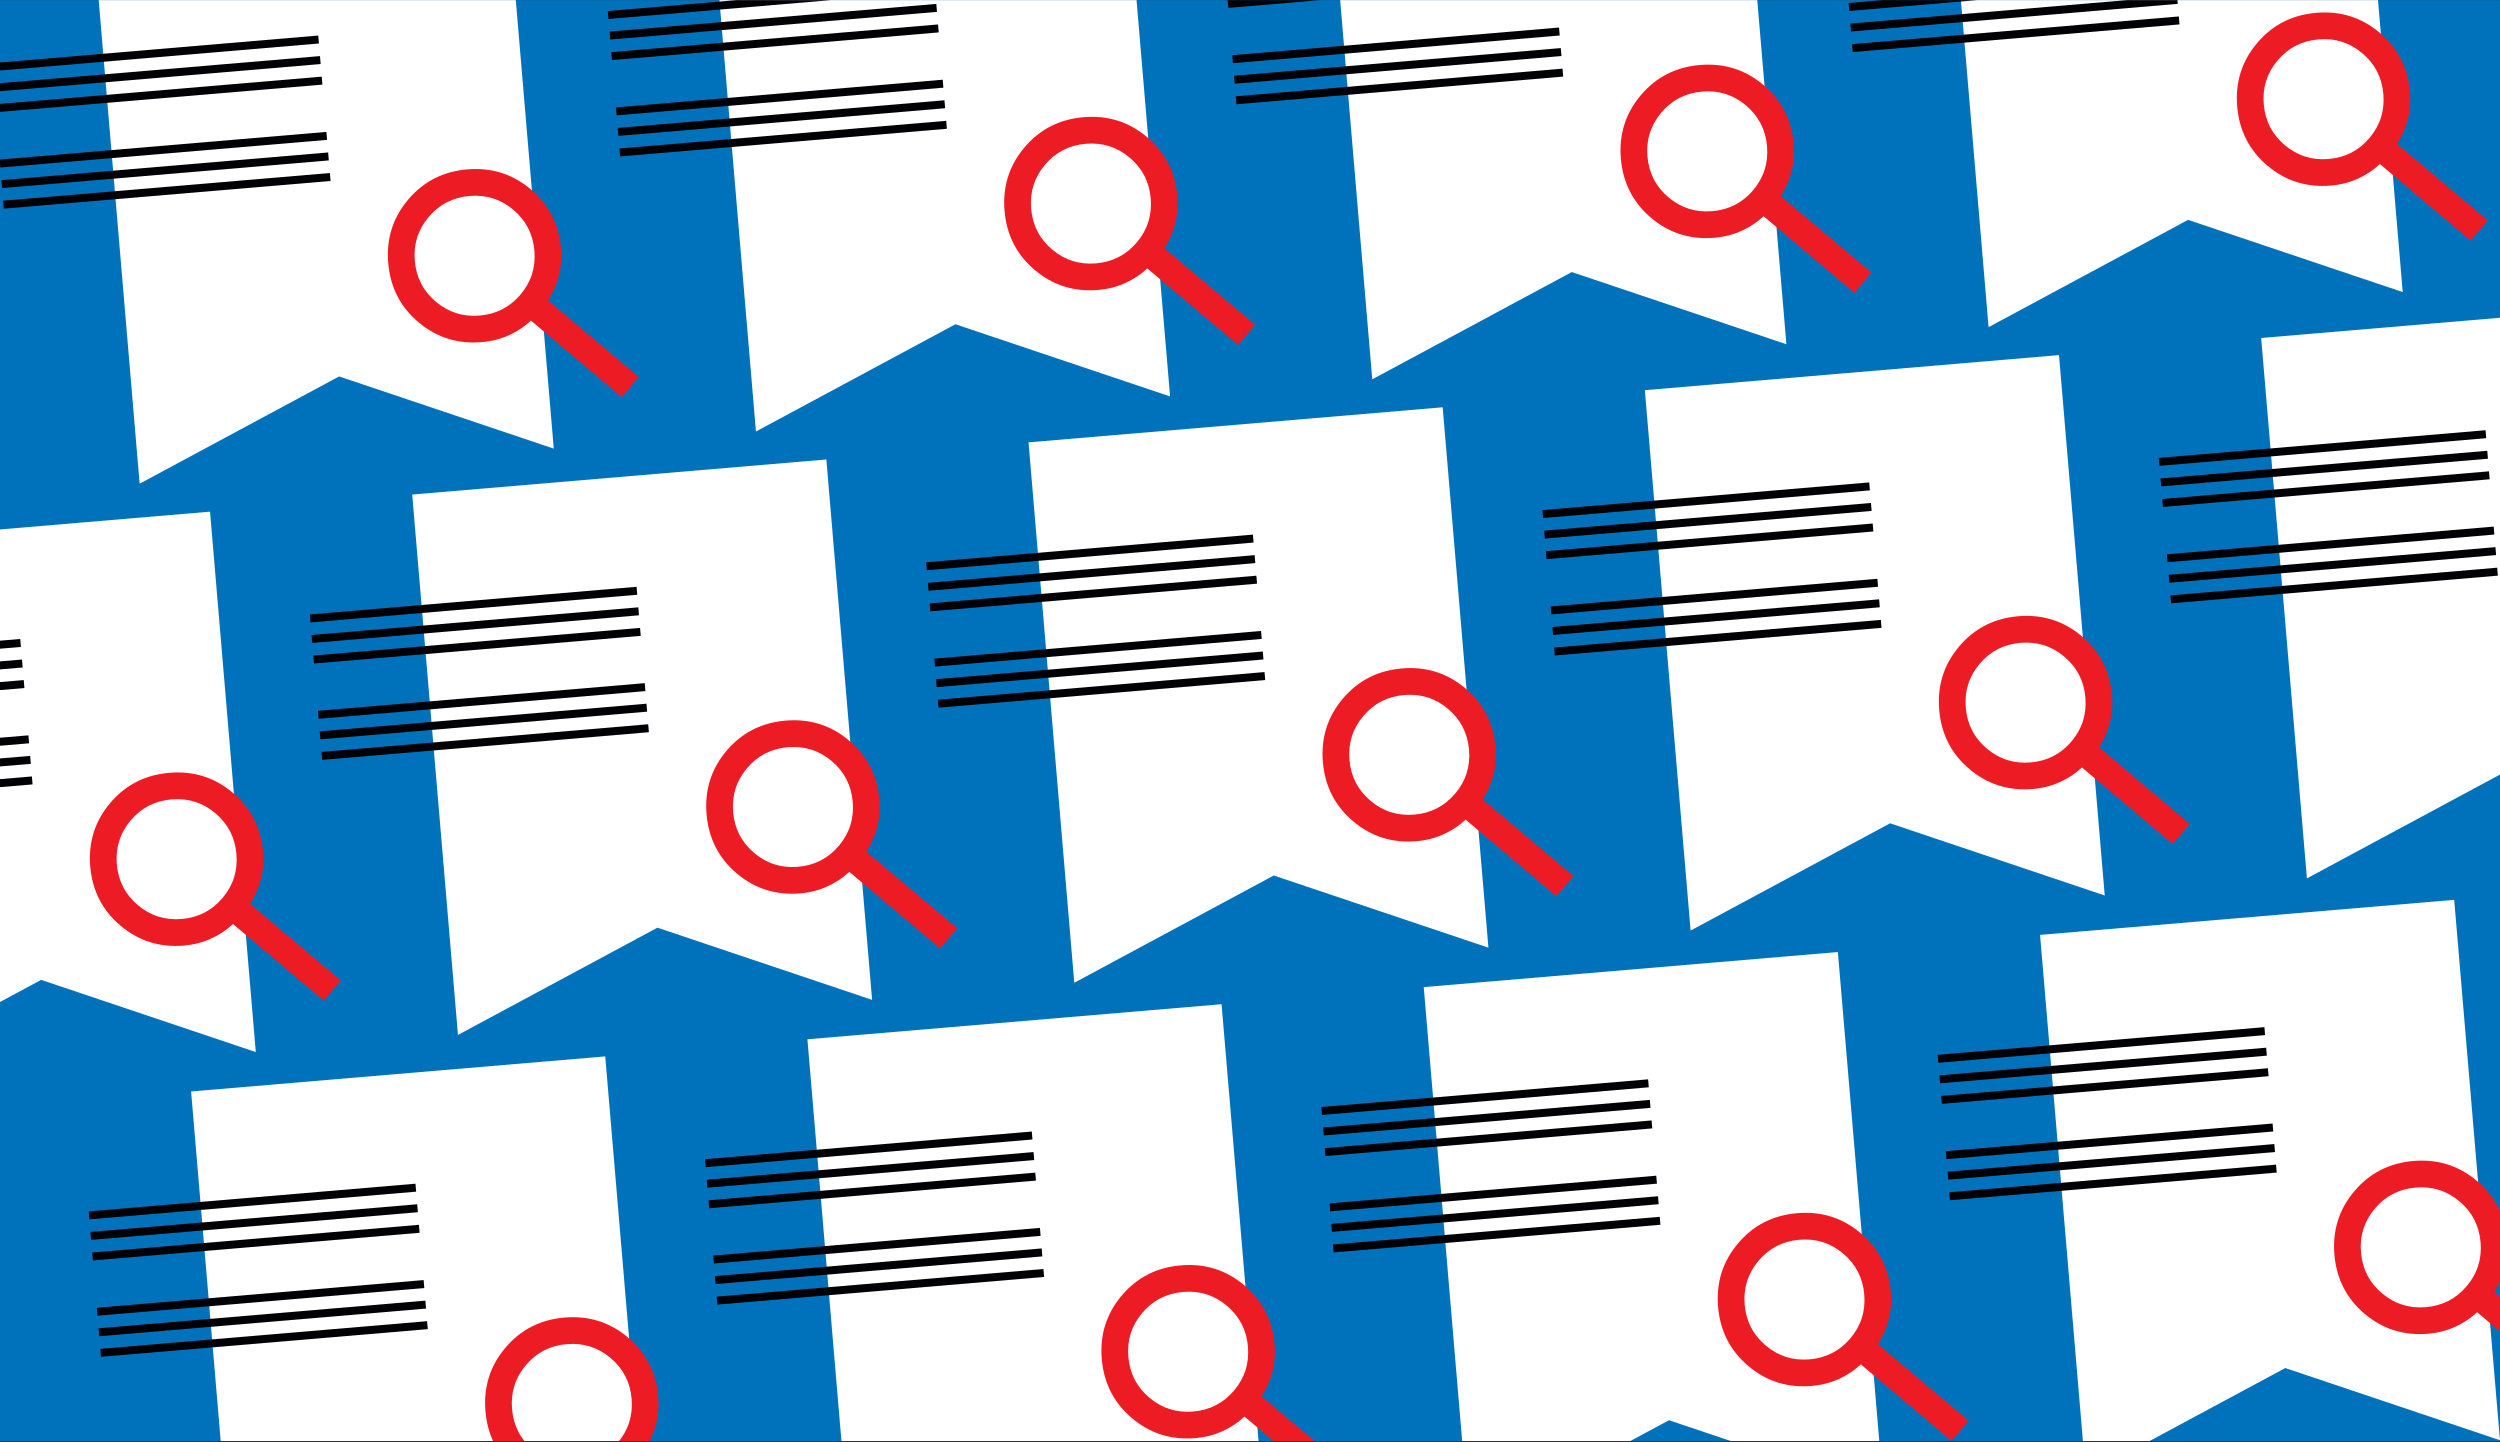 <svg width="1605" height="926" viewBox="0 0 1605 926" fill="none" xmlns="http://www.w3.org/2000/svg">
<rect x="0" y="0" width="1605" height="926" fill="#333333" stroke="none"/>
<g clip-path="url(#clip0_118_8464)">
<rect width="1605" height="925" transform="translate(0 0.105)" fill="#0072BC"/>
<path d="M89.642 310.533L217.704 241.671L355.521 288.02L326.144 -58.92L60.265 -36.406L89.642 310.533Z" fill="white"/>
<rect x="-5.473" y="40.579" width="210.534" height="5.126" transform="rotate(-4.84 -5.473 40.579)" fill="#000005"/>
<rect x="-4.355" y="53.773" width="210.534" height="5.126" transform="rotate(-4.84 -4.355 53.773)" fill="#000005"/>
<rect x="-3.239" y="66.967" width="210.534" height="5.126" transform="rotate(-4.84 -3.239 66.967)" fill="#000005"/>
<rect x="-0.234" y="102.446" width="210.534" height="5.126" transform="rotate(-4.84 -0.234 102.446)" fill="#000005"/>
<rect x="0.884" y="115.64" width="210.534" height="5.126" transform="rotate(-4.84 0.884 115.64)" fill="#000005"/>
<rect x="1.999" y="128.834" width="210.534" height="5.126" transform="rotate(-4.84 1.999 128.834)" fill="#000005"/>
<path d="M399.167 255.007L340.87 205.812C336.894 209.585 332.217 212.702 326.84 215.162C321.464 217.623 315.647 219.118 309.391 219.647C293.893 220.96 280.322 216.703 268.678 206.877C257.034 197.051 250.556 184.389 249.243 168.891C247.931 153.392 252.188 139.821 262.014 128.177C271.84 116.533 284.502 110.055 300 108.743C315.498 107.431 329.069 111.687 340.713 121.513C352.357 131.339 358.835 144.001 360.148 159.5C360.677 165.756 360.182 171.741 358.661 177.454C357.14 183.168 354.854 188.302 351.802 192.857L410.099 242.052L399.167 255.007ZM307.946 202.585C318.61 201.682 327.358 197.182 334.191 189.085C341.024 180.989 343.988 171.608 343.085 160.944C342.182 150.281 337.683 141.532 329.586 134.7C321.489 127.867 312.109 124.902 301.445 125.805C290.781 126.708 282.033 131.208 275.2 139.305C268.367 147.402 265.403 156.782 266.306 167.446C267.209 178.11 271.708 186.858 279.805 193.691C287.902 200.523 297.282 203.488 307.946 202.585Z" fill="#ED1C24"/>
<path d="M485.318 277.028L613.38 208.165L751.197 254.514L721.819 -92.426L455.94 -69.912L485.318 277.028Z" fill="white"/>
<rect x="390.203" y="7.073" width="210.534" height="5.126" transform="rotate(-4.84 390.203 7.073)" fill="#000005"/>
<rect x="391.32" y="20.267" width="210.534" height="5.126" transform="rotate(-4.84 391.32 20.267)" fill="#000005"/>
<rect x="392.437" y="33.461" width="210.534" height="5.126" transform="rotate(-4.84 392.437 33.461)" fill="#000005"/>
<rect x="395.441" y="68.94" width="210.534" height="5.126" transform="rotate(-4.84 395.441 68.94)" fill="#000005"/>
<rect x="396.56" y="82.134" width="210.534" height="5.126" transform="rotate(-4.84 396.56 82.134)" fill="#000005"/>
<rect x="397.675" y="95.328" width="210.534" height="5.126" transform="rotate(-4.84 397.675 95.328)" fill="#000005"/>
<path d="M794.843 221.501L736.546 172.306C732.569 176.08 727.893 179.196 722.516 181.657C717.139 184.117 711.323 185.612 705.067 186.141C689.569 187.454 675.998 183.197 664.354 173.371C652.71 163.545 646.231 150.883 644.919 135.385C643.607 119.887 647.864 106.316 657.69 94.672C667.516 83.028 680.178 76.549 695.676 75.237C711.174 73.925 724.745 78.182 736.389 88.008C748.033 97.834 754.511 110.496 755.823 125.994C756.353 132.25 755.858 138.235 754.337 143.949C752.815 149.662 750.529 154.797 747.478 159.351L805.775 208.546L794.843 221.501ZM703.622 169.079C714.286 168.176 723.034 163.676 729.867 155.58C736.699 147.483 739.664 138.102 738.761 127.439C737.858 116.775 733.358 108.026 725.262 101.194C717.165 94.361 707.784 91.396 697.121 92.299C686.457 93.202 677.708 97.702 670.876 105.799C664.043 113.896 661.078 123.276 661.981 133.94C662.884 144.604 667.384 153.352 675.481 160.185C683.578 167.017 692.958 169.982 703.622 169.079Z" fill="#ED1C24"/>
<path d="M880.994 243.524L1009.06 174.661L1146.87 221.01L1117.5 -125.93L851.616 -103.416L880.994 243.524Z" fill="white"/>
<rect x="788.112" y="-0.043" width="210.534" height="5.126" transform="rotate(-4.84 788.112 -0.043)" fill="#000005"/>
<rect x="791.117" y="35.437" width="210.534" height="5.126" transform="rotate(-4.84 791.117 35.437)" fill="#000005"/>
<rect x="792.235" y="48.63" width="210.534" height="5.126" transform="rotate(-4.84 792.235 48.63)" fill="#000005"/>
<rect x="793.351" y="61.824" width="210.534" height="5.126" transform="rotate(-4.84 793.351 61.824)" fill="#000005"/>
<path d="M1190.52 187.997L1132.22 138.802C1128.25 142.576 1123.57 145.693 1118.19 148.153C1112.82 150.613 1107 152.108 1100.74 152.638C1085.24 153.95 1071.67 149.693 1060.03 139.867C1048.39 130.041 1041.91 117.379 1040.59 101.881C1039.28 86.383 1043.54 72.812 1053.37 61.168C1063.19 49.524 1075.85 43.045 1091.35 41.733C1106.85 40.421 1120.42 44.678 1132.06 54.504C1143.71 64.33 1150.19 76.992 1151.5 92.49C1152.03 98.746 1151.53 104.731 1150.01 110.445C1148.49 116.158 1146.21 121.293 1143.15 125.847L1201.45 175.042L1190.52 187.997ZM1099.3 135.575C1109.96 134.672 1118.71 130.172 1125.54 122.076C1132.38 113.979 1135.34 104.599 1134.44 93.935C1133.53 83.271 1129.03 74.522 1120.94 67.69C1112.84 60.857 1103.46 57.892 1092.8 58.795C1082.13 59.698 1073.38 64.198 1066.55 72.295C1059.72 80.392 1056.75 89.772 1057.66 100.436C1058.56 111.1 1063.06 119.848 1071.16 126.681C1079.25 133.513 1088.63 136.478 1099.3 135.575Z" fill="#ED1C24"/>
<path d="M1276.67 210.019L1404.73 141.156L1542.55 187.505L1513.17 -159.435L1247.29 -136.921L1276.67 210.019Z" fill="white"/>
<rect x="1186.79" y="1.932" width="210.534" height="5.126" transform="rotate(-4.84 1186.79 1.932)" fill="#000005"/>
<rect x="1187.91" y="15.125" width="210.534" height="5.126" transform="rotate(-4.84 1187.91 15.125)" fill="#000005"/>
<rect x="1189.03" y="28.319" width="210.534" height="5.126" transform="rotate(-4.84 1189.03 28.319)" fill="#000005"/>
<path d="M1586.19 154.492L1527.9 105.297C1523.92 109.071 1519.24 112.188 1513.87 114.648C1508.49 117.108 1502.67 118.603 1496.42 119.133C1480.92 120.445 1467.35 116.188 1455.71 106.362C1444.06 96.536 1437.58 83.874 1436.27 68.376C1434.96 52.878 1439.22 39.307 1449.04 27.663C1458.87 16.019 1471.53 9.541 1487.03 8.228C1502.53 6.916 1516.1 11.173 1527.74 20.999C1539.38 30.825 1545.86 43.487 1547.18 58.985C1547.7 65.241 1547.21 71.226 1545.69 76.94C1544.17 82.654 1541.88 87.788 1538.83 92.342L1597.13 141.537L1586.19 154.492ZM1494.97 102.07C1505.64 101.167 1514.39 96.668 1521.22 88.571C1528.05 80.474 1531.02 71.094 1530.11 60.43C1529.21 49.766 1524.71 41.018 1516.61 34.185C1508.52 27.352 1499.14 24.387 1488.47 25.291C1477.81 26.194 1469.06 30.693 1462.23 38.79C1455.39 46.887 1452.43 56.267 1453.33 66.931C1454.24 77.595 1458.74 86.343 1466.83 93.176C1474.93 100.009 1484.31 102.973 1494.97 102.07Z" fill="#ED1C24"/>
<path d="M-101.663 697.937L26.398 629.074L164.216 675.423L134.838 328.483L-131.041 350.997L-101.663 697.937Z" fill="white"/>
<rect x="-196.778" y="427.981" width="210.534" height="5.126" transform="rotate(-4.84 -196.778 427.981)" fill="#000005"/>
<rect x="-195.66" y="441.175" width="210.534" height="5.126" transform="rotate(-4.84 -195.66 441.175)" fill="#000005"/>
<rect x="-194.545" y="454.37" width="210.534" height="5.126" transform="rotate(-4.84 -194.545 454.37)" fill="#000005"/>
<rect x="-191.54" y="489.85" width="210.534" height="5.126" transform="rotate(-4.84 -191.54 489.85)" fill="#000005"/>
<rect x="-190.422" y="503.043" width="210.534" height="5.126" transform="rotate(-4.84 -190.422 503.043)" fill="#000005"/>
<rect x="-189.307" y="516.238" width="210.534" height="5.126" transform="rotate(-4.84 -189.307 516.238)" fill="#000005"/>
<path d="M207.861 642.41L149.564 593.215C145.588 596.989 140.911 600.106 135.535 602.566C130.158 605.026 124.341 606.521 118.085 607.051C102.587 608.363 89.016 604.106 77.372 594.28C65.728 584.454 59.25 571.792 57.938 556.294C56.625 540.796 60.882 527.225 70.708 515.581C80.534 503.937 93.196 497.459 108.694 496.146C124.193 494.834 137.764 499.091 149.408 508.917C161.052 518.743 167.53 531.405 168.842 546.903C169.372 553.159 168.876 559.144 167.355 564.858C165.834 570.572 163.548 575.706 160.497 580.26L218.794 629.455L207.861 642.41ZM116.641 589.988C127.304 589.085 136.053 584.586 142.885 576.489C149.718 568.392 152.683 559.012 151.78 548.348C150.877 537.684 146.377 528.936 138.28 522.103C130.183 515.27 120.803 512.306 110.139 513.208C99.475 514.111 90.727 518.611 83.894 526.708C77.062 534.805 74.097 544.185 75 554.849C75.903 565.513 80.403 574.261 88.5 581.094C96.596 587.927 105.977 590.891 116.641 589.988Z" fill="#ED1C24"/>
<path d="M294.012 664.432L422.074 595.569L559.891 641.918L530.514 294.978L264.635 317.492L294.012 664.432Z" fill="white"/>
<rect x="198.897" y="394.478" width="210.534" height="5.126" transform="rotate(-4.84 198.897 394.478)" fill="#000005"/>
<rect x="200.015" y="407.671" width="210.534" height="5.126" transform="rotate(-4.84 200.015 407.671)" fill="#000005"/>
<rect x="201.131" y="420.865" width="210.534" height="5.126" transform="rotate(-4.84 201.131 420.865)" fill="#000005"/>
<rect x="204.136" y="456.345" width="210.534" height="5.126" transform="rotate(-4.84 204.136 456.345)" fill="#000005"/>
<rect x="205.254" y="469.538" width="210.534" height="5.126" transform="rotate(-4.84 205.254 469.538)" fill="#000005"/>
<rect x="206.369" y="482.732" width="210.534" height="5.126" transform="rotate(-4.84 206.369 482.732)" fill="#000005"/>
<path d="M603.537 608.905L545.24 559.71C541.264 563.484 536.587 566.601 531.21 569.061C525.834 571.521 520.017 573.016 513.761 573.546C498.263 574.858 484.692 570.601 473.048 560.775C461.404 550.949 454.926 538.287 453.613 522.789C452.301 507.291 456.558 493.72 466.384 482.076C476.21 470.432 488.872 463.954 504.37 462.641C519.868 461.329 533.439 465.586 545.083 475.412C556.727 485.238 563.205 497.9 564.518 513.398C565.048 519.654 564.552 525.639 563.031 531.353C561.51 537.067 559.224 542.201 556.172 546.755L614.469 595.95L603.537 608.905ZM512.316 556.484C522.98 555.581 531.728 551.081 538.561 542.984C545.394 534.887 548.359 525.507 547.456 514.843C546.553 504.179 542.053 495.431 533.956 488.598C525.859 481.765 516.479 478.801 505.815 479.704C495.151 480.607 486.403 485.106 479.57 493.203C472.738 501.3 469.773 510.68 470.676 521.344C471.579 532.008 476.079 540.756 484.175 547.589C492.272 554.422 501.652 557.387 512.316 556.484Z" fill="#ED1C24"/>
<path d="M689.688 630.928L817.75 562.065L955.567 608.414L926.19 261.475L660.311 283.988L689.688 630.928Z" fill="white"/>
<rect x="594.574" y="360.974" width="210.534" height="5.126" transform="rotate(-4.84 594.574 360.974)" fill="#000005"/>
<rect x="595.691" y="374.167" width="210.534" height="5.126" transform="rotate(-4.84 595.691 374.167)" fill="#000005"/>
<rect x="596.807" y="387.361" width="210.534" height="5.126" transform="rotate(-4.84 596.807 387.361)" fill="#000005"/>
<rect x="599.812" y="422.841" width="210.534" height="5.126" transform="rotate(-4.84 599.812 422.841)" fill="#000005"/>
<rect x="600.93" y="436.034" width="210.534" height="5.126" transform="rotate(-4.84 600.93 436.034)" fill="#000005"/>
<rect x="602.045" y="449.229" width="210.534" height="5.126" transform="rotate(-4.84 602.045 449.229)" fill="#000005"/>
<path d="M999.213 575.401L940.916 526.206C936.939 529.98 932.263 533.097 926.886 535.557C921.509 538.017 915.693 539.512 909.437 540.042C893.939 541.354 880.368 537.097 868.724 527.271C857.08 517.445 850.602 504.783 849.289 489.285C847.977 473.787 852.234 460.216 862.06 448.572C871.886 436.928 884.548 430.45 900.046 429.138C915.544 427.825 929.115 432.082 940.759 441.908C952.403 451.734 958.881 464.396 960.194 479.894C960.723 486.15 960.228 492.135 958.707 497.849C957.186 503.563 954.899 508.697 951.848 513.251L1010.15 562.446L999.213 575.401ZM907.992 522.98C918.656 522.077 927.404 517.577 934.237 509.48C941.07 501.383 944.034 492.003 943.131 481.339C942.228 470.675 937.728 461.927 929.632 455.094C921.535 448.262 912.155 445.297 901.491 446.2C890.827 447.103 882.079 451.603 875.246 459.699C868.413 467.796 865.448 477.177 866.351 487.84C867.254 498.504 871.754 507.253 879.851 514.085C887.948 520.918 897.328 523.883 907.992 522.98Z" fill="#ED1C24"/>
<path d="M1085.36 597.423L1213.43 528.561L1351.24 574.909L1321.87 227.97L1055.99 250.483L1085.36 597.423Z" fill="white"/>
<rect x="990.25" y="327.468" width="210.534" height="5.126" transform="rotate(-4.84 990.25 327.468)" fill="#000005"/>
<rect x="991.367" y="340.661" width="210.534" height="5.126" transform="rotate(-4.84 991.367 340.661)" fill="#000005"/>
<rect x="992.483" y="353.856" width="210.534" height="5.126" transform="rotate(-4.84 992.483 353.856)" fill="#000005"/>
<rect x="995.488" y="389.336" width="210.534" height="5.126" transform="rotate(-4.84 995.488 389.336)" fill="#000005"/>
<rect x="996.606" y="402.529" width="210.534" height="5.126" transform="rotate(-4.84 996.606 402.529)" fill="#000005"/>
<rect x="997.722" y="415.724" width="210.534" height="5.126" transform="rotate(-4.84 997.722 415.724)" fill="#000005"/>
<path d="M1394.89 541.896L1336.59 492.701C1332.62 496.475 1327.94 499.592 1322.56 502.052C1317.19 504.512 1311.37 506.007 1305.11 506.537C1289.62 507.849 1276.04 503.592 1264.4 493.766C1252.76 483.941 1246.28 471.278 1244.97 455.78C1243.65 440.282 1247.91 426.711 1257.74 415.067C1267.56 403.423 1280.22 396.945 1295.72 395.633C1311.22 394.32 1324.79 398.577 1336.44 408.403C1348.08 418.229 1354.56 430.891 1355.87 446.389C1356.4 452.645 1355.9 458.63 1354.38 464.344C1352.86 470.058 1350.58 475.192 1347.52 479.747L1405.82 528.941L1394.89 541.896ZM1303.67 489.475C1314.33 488.572 1323.08 484.072 1329.91 475.975C1336.75 467.878 1339.71 458.498 1338.81 447.834C1337.91 437.17 1333.41 428.422 1325.31 421.589C1317.21 414.757 1307.83 411.792 1297.17 412.695C1286.5 413.598 1277.76 418.098 1270.92 426.194C1264.09 434.291 1261.13 443.672 1262.03 454.336C1262.93 464.999 1267.43 473.748 1275.53 480.58C1283.62 487.413 1293.01 490.378 1303.67 489.475Z" fill="#ED1C24"/>
<path d="M1481.04 563.918L1609.1 495.056L1746.92 541.404L1717.54 194.465L1451.66 216.979L1481.04 563.918Z" fill="white"/>
<rect x="1385.93" y="293.963" width="210.534" height="5.126" transform="rotate(-4.84 1385.93 293.963)" fill="#000005"/>
<rect x="1387.04" y="307.156" width="210.534" height="5.126" transform="rotate(-4.84 1387.04 307.156)" fill="#000005"/>
<rect x="1388.16" y="320.352" width="210.534" height="5.126" transform="rotate(-4.84 1388.16 320.352)" fill="#000005"/>
<rect x="1391.16" y="355.831" width="210.534" height="5.126" transform="rotate(-4.84 1391.16 355.831)" fill="#000005"/>
<rect x="1392.28" y="369.024" width="210.534" height="5.126" transform="rotate(-4.84 1392.28 369.024)" fill="#000005"/>
<rect x="1393.4" y="382.219" width="210.534" height="5.126" transform="rotate(-4.84 1393.4 382.219)" fill="#000005"/>
<path d="M152.059 1047.66L280.121 978.794L417.938 1025.14L388.561 678.203L122.682 700.717L152.059 1047.66Z" fill="white"/>
<rect x="56.945" y="777.703" width="210.534" height="5.126" transform="rotate(-4.84 56.945 777.703)" fill="#000005"/>
<rect x="58.062" y="790.896" width="210.534" height="5.126" transform="rotate(-4.84 58.062 790.896)" fill="#000005"/>
<rect x="59.178" y="804.091" width="210.534" height="5.126" transform="rotate(-4.84 59.178 804.091)" fill="#000005"/>
<rect x="62.183" y="839.569" width="210.534" height="5.126" transform="rotate(-4.84 62.183 839.569)" fill="#000005"/>
<rect x="63.301" y="852.764" width="210.534" height="5.126" transform="rotate(-4.84 63.301 852.764)" fill="#000005"/>
<rect x="64.416" y="865.958" width="210.534" height="5.126" transform="rotate(-4.84 64.416 865.958)" fill="#000005"/>
<path d="M461.584 992.131L403.287 942.936C399.31 946.709 394.634 949.826 389.257 952.286C383.881 954.747 378.064 956.242 371.808 956.771C356.31 958.084 342.739 953.827 331.095 944.001C319.451 934.175 312.973 921.513 311.66 906.015C310.348 890.516 314.605 876.945 324.431 865.301C334.257 853.657 346.919 847.179 362.417 845.867C377.915 844.555 391.486 848.811 403.13 858.637C414.774 868.463 421.252 881.125 422.565 896.624C423.094 902.88 422.599 908.865 421.078 914.579C419.557 920.292 417.271 925.426 414.219 929.981L472.516 979.176L461.584 992.131ZM370.363 939.709C381.027 938.806 389.775 934.306 396.608 926.209C403.441 918.113 406.405 908.732 405.502 898.068C404.599 887.405 400.1 878.656 392.003 871.824C383.906 864.991 374.526 862.026 363.862 862.929C353.198 863.832 344.45 868.332 337.617 876.429C330.784 884.526 327.82 893.906 328.723 904.57C329.626 915.234 334.125 923.982 342.222 930.815C350.319 937.647 359.699 940.612 370.363 939.709Z" fill="#ED1C24"/>
<path d="M547.736 1014.15L675.798 945.289L813.615 991.638L784.237 644.698L518.358 667.212L547.736 1014.15Z" fill="white"/>
<rect x="452.622" y="744.197" width="210.534" height="5.126" transform="rotate(-4.84 452.622 744.197)" fill="#000005"/>
<rect x="453.739" y="757.391" width="210.534" height="5.126" transform="rotate(-4.84 453.739 757.391)" fill="#000005"/>
<rect x="454.854" y="770.585" width="210.534" height="5.126" transform="rotate(-4.84 454.854 770.585)" fill="#000005"/>
<rect x="457.86" y="806.064" width="210.534" height="5.126" transform="rotate(-4.84 457.86 806.064)" fill="#000005"/>
<rect x="458.978" y="819.258" width="210.534" height="5.126" transform="rotate(-4.84 458.978 819.258)" fill="#000005"/>
<rect x="460.093" y="832.452" width="210.534" height="5.126" transform="rotate(-4.84 460.093 832.452)" fill="#000005"/>
<path d="M857.261 958.626L798.964 909.431C794.987 913.205 790.311 916.321 784.934 918.782C779.557 921.242 773.741 922.737 767.485 923.266C751.987 924.579 738.416 920.322 726.772 910.496C715.128 900.67 708.649 888.008 707.337 872.51C706.025 857.012 710.282 843.441 720.108 831.797C729.934 820.153 742.596 813.674 758.094 812.362C773.592 811.05 787.163 815.307 798.807 825.133C810.451 834.959 816.929 847.621 818.241 863.119C818.771 869.375 818.276 875.36 816.754 881.074C815.233 886.787 812.947 891.922 809.896 896.476L868.193 945.671L857.261 958.626ZM766.04 906.204C776.704 905.301 785.452 900.801 792.285 892.705C799.117 884.608 802.082 875.227 801.179 864.564C800.276 853.9 795.776 845.151 787.68 838.319C779.583 831.486 770.202 828.521 759.539 829.424C748.875 830.327 740.126 834.827 733.294 842.924C726.461 851.021 723.496 860.401 724.399 871.065C725.302 881.729 729.802 890.477 737.899 897.31C745.996 904.142 755.376 907.107 766.04 906.204Z" fill="#ED1C24"/>
<path d="M943.412 980.648L1071.47 911.785L1209.29 958.134L1179.91 611.194L914.034 633.708L943.412 980.648Z" fill="white"/>
<rect x="848.298" y="710.693" width="210.534" height="5.126" transform="rotate(-4.84 848.298 710.693)" fill="#000005"/>
<rect x="849.415" y="723.887" width="210.534" height="5.126" transform="rotate(-4.84 849.415 723.887)" fill="#000005"/>
<rect x="850.53" y="737.081" width="210.534" height="5.126" transform="rotate(-4.84 850.53 737.081)" fill="#000005"/>
<rect x="853.536" y="772.561" width="210.534" height="5.126" transform="rotate(-4.84 853.536 772.561)" fill="#000005"/>
<rect x="854.653" y="785.754" width="210.534" height="5.126" transform="rotate(-4.84 854.653 785.754)" fill="#000005"/>
<rect x="855.769" y="798.948" width="210.534" height="5.126" transform="rotate(-4.84 855.769 798.948)" fill="#000005"/>
<path d="M1252.94 925.122L1194.64 875.927C1190.66 879.701 1185.99 882.818 1180.61 885.278C1175.23 887.738 1169.42 889.233 1163.16 889.763C1147.66 891.075 1134.09 886.818 1122.45 876.992C1110.8 867.166 1104.33 854.504 1103.01 839.006C1101.7 823.508 1105.96 809.937 1115.78 798.293C1125.61 786.649 1138.27 780.171 1153.77 778.858C1169.27 777.546 1182.84 781.803 1194.48 791.629C1206.13 801.455 1212.6 814.117 1213.92 829.615C1214.45 835.871 1213.95 841.856 1212.43 847.57C1210.91 853.283 1208.62 858.418 1205.57 862.972L1263.87 912.167L1252.94 925.122ZM1161.72 872.7C1172.38 871.797 1181.13 867.297 1187.96 859.201C1194.79 851.104 1197.76 841.724 1196.85 831.06C1195.95 820.396 1191.45 811.648 1183.36 804.815C1175.26 797.982 1165.88 795.017 1155.21 795.92C1144.55 796.823 1135.8 801.323 1128.97 809.42C1122.14 817.517 1119.17 826.897 1120.08 837.561C1120.98 848.225 1125.48 856.973 1133.57 863.806C1141.67 870.638 1151.05 873.603 1161.72 872.7Z" fill="#ED1C24"/>
<path d="M1339.09 947.143L1467.15 878.28L1604.97 924.629L1575.59 577.689L1309.71 600.203L1339.09 947.143Z" fill="white"/>
<rect x="1243.97" y="677.188" width="210.534" height="5.126" transform="rotate(-4.84 1243.97 677.188)" fill="#000005"/>
<rect x="1245.09" y="690.382" width="210.534" height="5.126" transform="rotate(-4.84 1245.09 690.382)" fill="#000005"/>
<rect x="1246.21" y="703.576" width="210.534" height="5.126" transform="rotate(-4.84 1246.21 703.576)" fill="#000005"/>
<rect x="1249.21" y="739.056" width="210.534" height="5.126" transform="rotate(-4.84 1249.21 739.056)" fill="#000005"/>
<rect x="1250.33" y="752.249" width="210.534" height="5.126" transform="rotate(-4.84 1250.33 752.249)" fill="#000005"/>
<rect x="1251.44" y="765.443" width="210.534" height="5.126" transform="rotate(-4.84 1251.44 765.443)" fill="#000005"/>
<path d="M1648.61 891.617L1590.32 842.422C1586.34 846.196 1581.66 849.313 1576.29 851.773C1570.91 854.233 1565.09 855.728 1558.84 856.258C1543.34 857.57 1529.77 853.313 1518.12 843.487C1506.48 833.661 1500 820.999 1498.69 805.501C1497.38 790.003 1501.63 776.432 1511.46 764.788C1521.29 753.144 1533.95 746.666 1549.45 745.353C1564.94 744.041 1578.51 748.298 1590.16 758.124C1601.8 767.95 1608.28 780.612 1609.59 796.11C1610.12 802.366 1609.63 808.351 1608.11 814.065C1606.59 819.779 1604.3 824.913 1601.25 829.467L1659.54 878.662L1648.61 891.617ZM1557.39 839.195C1568.06 838.292 1576.8 833.793 1583.64 825.696C1590.47 817.599 1593.43 808.219 1592.53 797.555C1591.63 786.891 1587.13 778.143 1579.03 771.31C1570.93 764.477 1561.55 761.513 1550.89 762.416C1540.23 763.319 1531.48 767.818 1524.65 775.915C1517.81 784.012 1514.85 793.392 1515.75 804.056C1516.65 814.72 1521.15 823.468 1529.25 830.301C1537.35 837.134 1546.73 840.098 1557.39 839.195Z" fill="#ED1C24"/>
</g>
<defs>
<clipPath id="clip0_118_8464">
<rect width="1605" height="925" fill="white" transform="translate(0 0.105)"/>
</clipPath>
</defs>
</svg>
